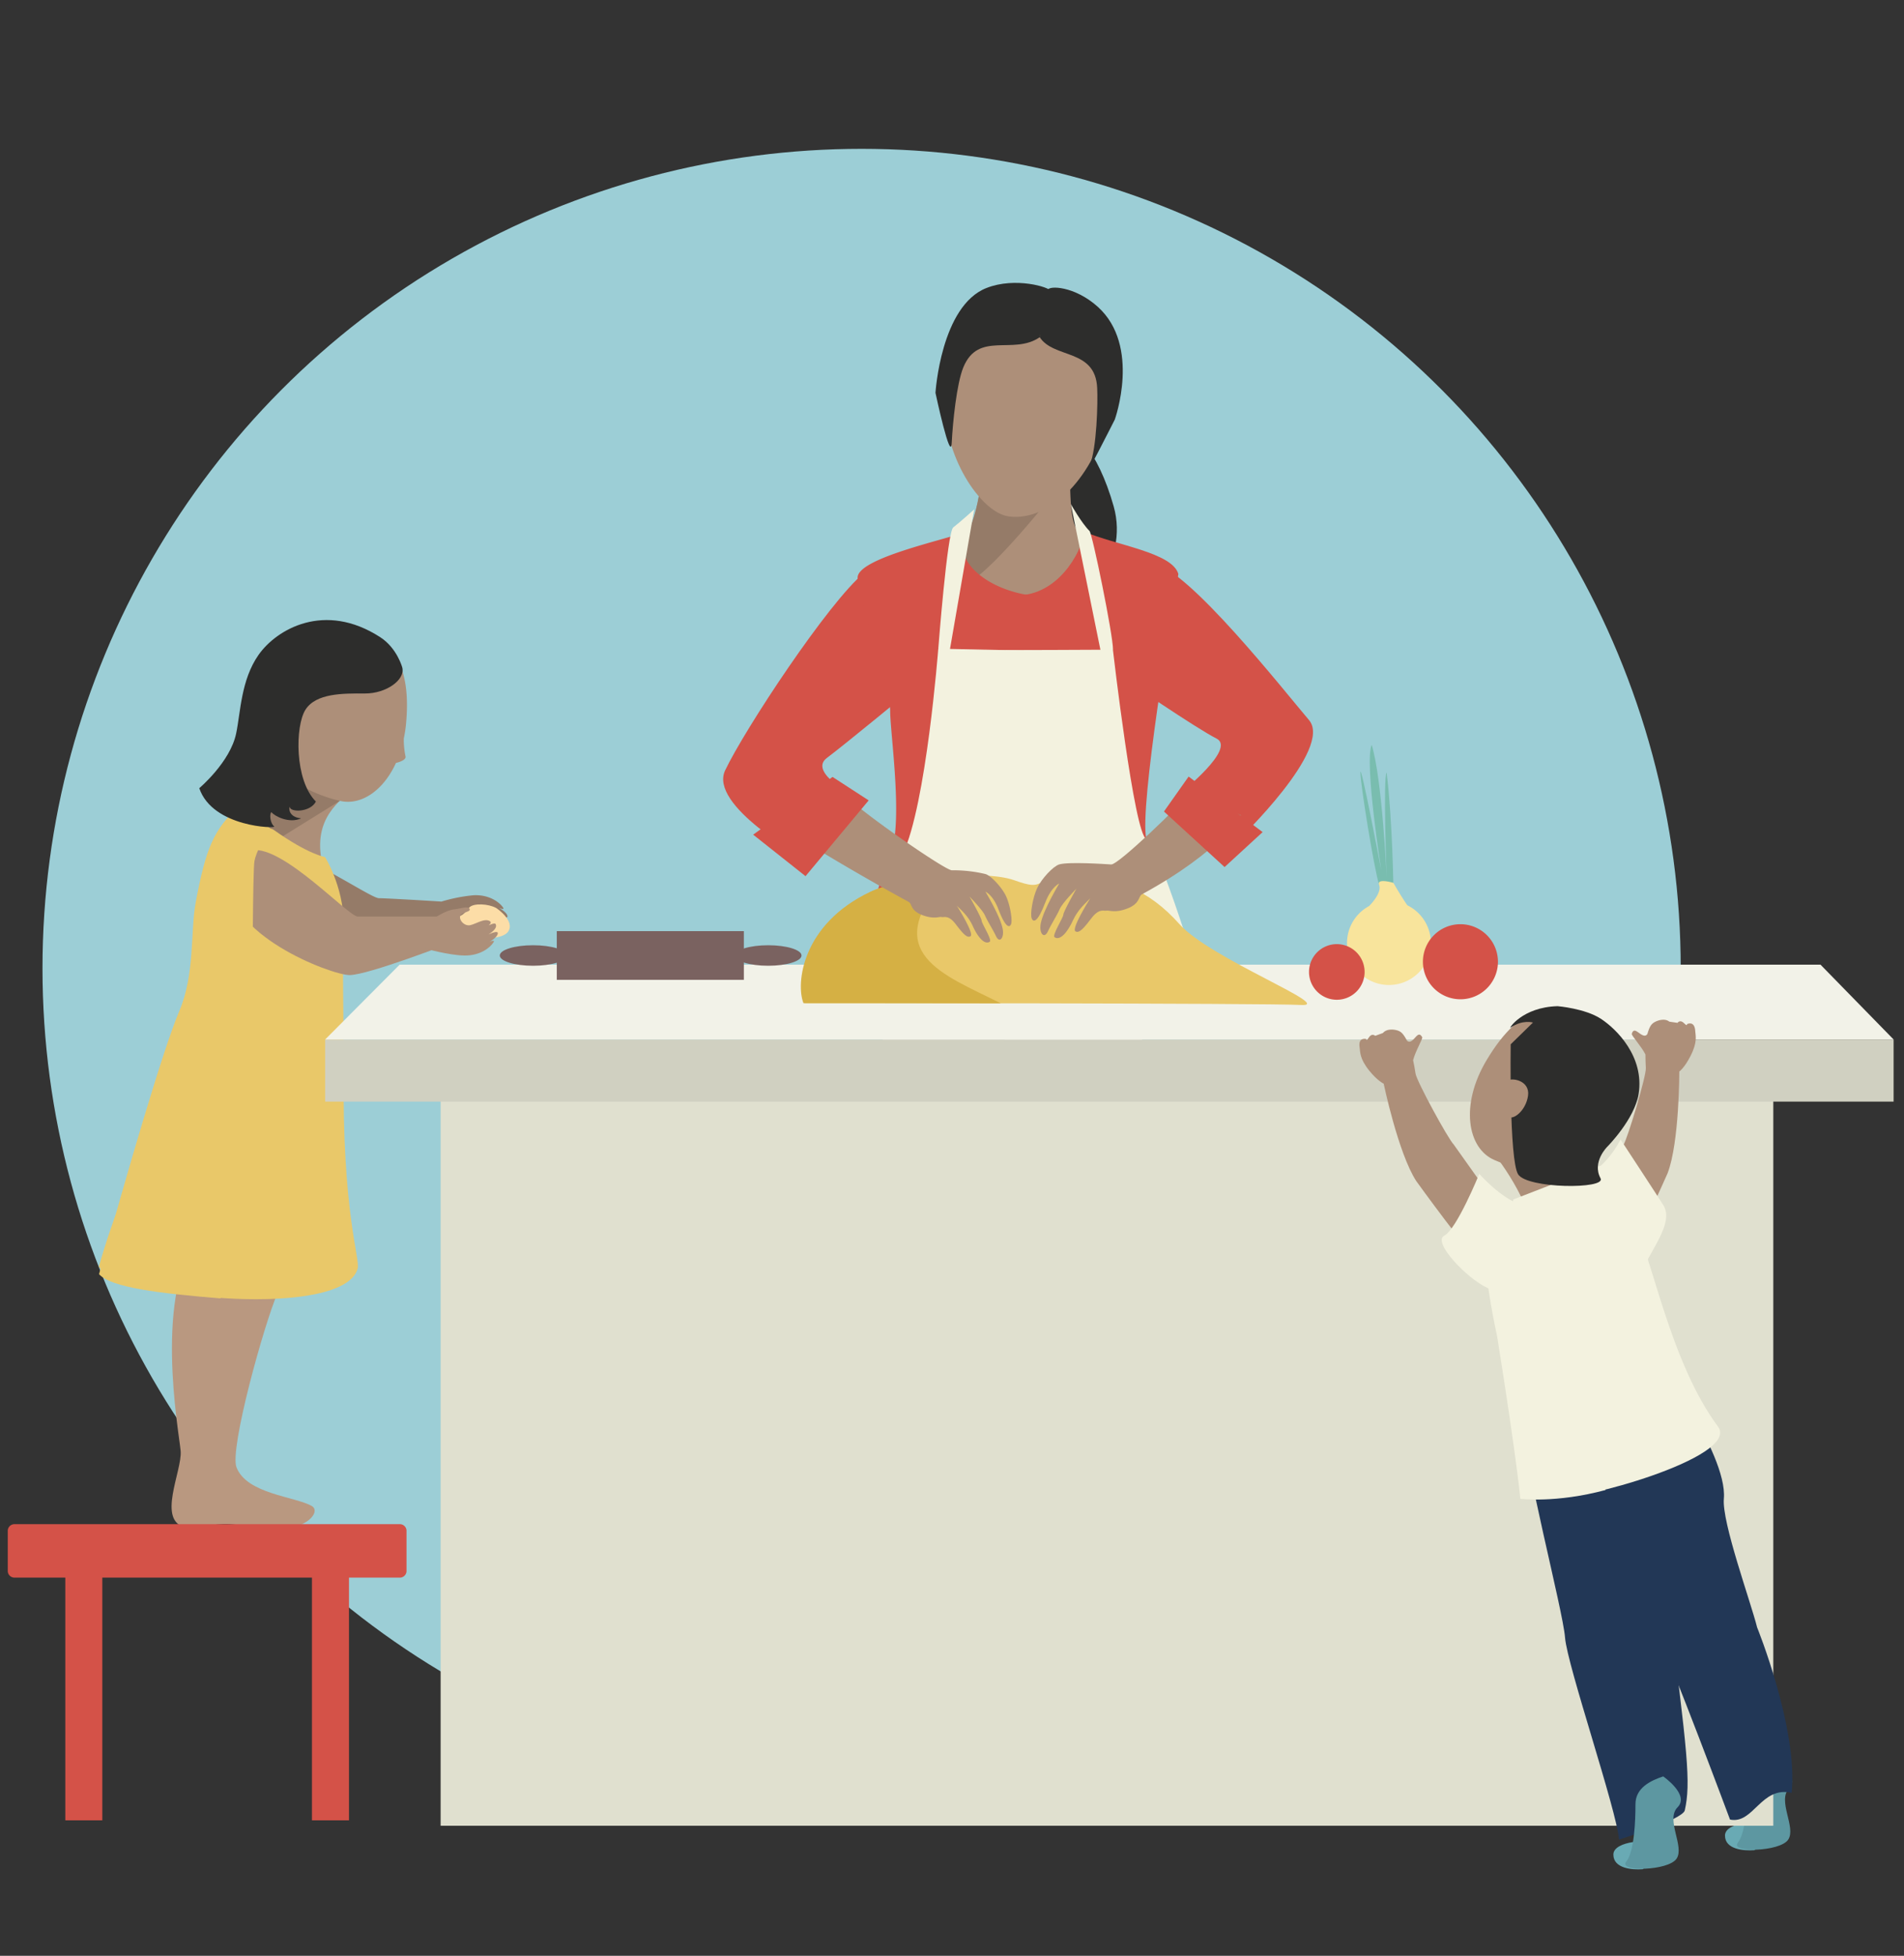 <svg id="Layer_1" data-name="Layer 1" xmlns="http://www.w3.org/2000/svg" viewBox="0 0 674 692"><rect x="0" y="0" width="674" height="692" fill="#333333" stroke="none"/><defs><style>.cls-1{fill:#69aab4;}.cls-2{fill:#5d97a1;}.cls-3{fill:#9cced6;}.cls-4{fill:#957b68;}.cls-5{fill:#ad8f79;}.cls-6{fill:#b99880;}.cls-7{fill:#e9c869;}.cls-8{fill:#d45248;}.cls-9{fill:#2d2d2c;}.cls-10{fill:#f3f2df;}.cls-11{fill:#785548;}.cls-12{fill:#36160e;}.cls-13{fill:#dbac9d;}.cls-14{fill:#e8e7e6;}.cls-15{fill:#fff;}.cls-16{fill:#e0e0cf;}.cls-17{fill:#d0d0c1;}.cls-18{fill:#f2f2e8;}.cls-19{fill:#7a6260;}.cls-20{fill:#d5b044;}.cls-21{fill:#79bdaf;}.cls-22{fill:#f8e49c;}.cls-23{fill:#223756;}.cls-24{fill:#fcdda7;}</style></defs><title>EEI-CF-ChildrenABlessing</title><path class="cls-1" d="M621,654.63c-3.83.27-10.37-.28-10.37-5.19s13.08-5.73,16.91-3.54S621,654.63,621,654.63Z"/><path class="cls-2" d="M627,622.7c-4.37,1.45-8.56,3.09-8.56,8.91s-.35,16.74-3.26,20.37,14.92,3.28,17.83-1.09-4-13.82.35-18.19S627,622.7,627,622.7Z"/><circle class="cls-3" cx="305" cy="342.62" r="289.96"/><path class="cls-4" d="M179.61,324c-.27-1-1.64-2-3-2.77,1.12.43,2,.6,1.44-.17-1.23-1.8-4.81-4.57-10.36-4.31a57.52,57.52,0,0,0-11.41,2.24c-8-.5-20-1.19-22.13-1.19-3.28,0-30.84-19.56-41.75-17.92,0,0-6.19-3.91-7.83,6.45-3.12,19.82,40.57,26.65,47.12,26.65,4.16,0,16.7-2.49,25.29-4.32l.75,1.92c2.84,1.58,5.27,2.57,7.09,2.65s4.75,1.16,5.23-.06-3.07-1-3.44-2.49,1.48-3.64,3.5-3.26,5.15,2.39,7,1.15c.58-.39.19-.93-.55-1.47,1.23.5,2.28.78,2.47.44.74-1.27-.82-2.6-2.58-3.64C178.2,324.6,179.93,325.06,179.61,324Z"/><path class="cls-5" d="M94.64,269.75c-1.53,4.57-6.48,13.34-10.28,16.39s32.44,31.39,29.74,19.5c-3.72-16.44,6.83-22.55,11-26.75C127.28,276.75,94.64,269.75,94.64,269.75Z"/><path class="cls-4" d="M89.63,302.39l-6.48-12.63s6.93-11.09,8.78-19.41,19.88,8.78,21.73,10.16,8,2,8,2"/><path class="cls-6" d="M98.1,410.84c-.22,8.57,4.8,35.9.1,46.79s-17,55-14.49,61.51c3.6,9.46,20.64,10.31,26.65,13.7,2.91,1.63-.29,7-10.18,8.38-5.28.7-15.67-2.24-21-2s-10.45,1.87-13.24,1.3c-10.79-2.2-1.34-20.08-2-27.22s-9.85-56.51,7.11-76.83C78.65,427.37,98.1,410.84,98.1,410.84Z"/><path class="cls-7" d="M71.08,362.22c-5.64,13-26.23,50.68-36.09,86,10.44,11.51,86.95,18.41,91.62.59.93-3.54-5.55-19.72-4.94-70.65.1-8.44-.55-43.14-.14-48,1.22-14.73-6.48-26.93-6.48-26.93s-5.8-.85-18-9.5C86.32,286.18,76.7,349.18,71.08,362.22Z"/><path class="cls-8" d="M143.9,556a2.36,2.36,0,0,1-2.51,2.18H5.27A2.37,2.37,0,0,1,2.75,556V541.48a2.37,2.37,0,0,1,2.52-2.2H141.39a2.36,2.36,0,0,1,2.51,2.2Z"/><rect class="cls-8" x="23.12" y="550.93" width="13.1" height="93.13"/><rect class="cls-8" x="110.43" y="550.93" width="13.11" height="93.13"/><path class="cls-9" d="M369.67,165.83c2.05,7.69,7.17,46.61,2.56,55.82,10.76-4.6,27.66-22.52,22-42.5S379.41,149.44,373.77,153,369.67,165.83,369.67,165.83Z"/><path class="cls-5" d="M378.62,162.84c.35,7.17-.34,22.2,3.08,24.93s7.17,5.11,7.17,5.11-7.17,19.8-18.1,22.88-37.2-20.48-36.19-22.88,7.14-1.7,9.23-7.17a66.26,66.26,0,0,0,3.76-21.85C347.57,162.49,378.62,162.84,378.62,162.84Z"/><path class="cls-8" d="M408.36,199.48c12.12,1.6,46.29,45.07,55,55.27s-25.1,42.56-25.1,42.56l-20.38-16.73s19.88-15.71,12.74-19.28-32.95-21.25-32.95-21.25Z"/><path class="cls-8" d="M305.9,202.69c-12.54,10.25-42.3,55.34-49.21,69.89C250.8,285,284.33,303.5,284.33,303.5L302.89,282s-17-8.71-10.18-13.83,29.84-24.12,29.84-24.12Z"/><path class="cls-4" d="M362.41,159.28h.21l14.15.78c0-1.92.67.41,1.51,7.56-3.54,5.29-30.38,38.91-37.22,38.91-5.71,0-1.82-10.48-5.45-14.33,10.93,3.76,12.62-30.8,12.62-32.14Z"/><path class="cls-5" d="M334.43,140.93c-.72,20.42,12.69,40.14,22.33,41.73,10.76,1.75,26.4-6.91,34.75-31.79,6.83-20.44,5-42.18-21.32-46.51C345.51,100.31,335.17,119.54,334.43,140.93Z"/><path class="cls-9" d="M368,119.35C358.64,125.73,346.34,117,341,130c-2.37,5.78-3.74,19.58-4.09,26.56-.36,7.8-5.76-17.57-5.76-17.57s1.9-30.81,18.08-37.1c10.2-4,22.27-.26,22.59,1S368,119.35,368,119.35Z"/><path class="cls-9" d="M368,119.23c4.93,7.78,19.73,4,20.39,18,.27,5-.13,21.54-2.65,27.4-4.31,9.95,8.89-16.19,8.89-16.19s9.34-26-6-39.87c-8.21-7.39-17.43-7.64-17.78-5.92C370.57,104,368,119.23,368,119.23Z"/><path class="cls-8" d="M340.8,188.56c-9.22,3.09-37.53,9.32-37.21,15.93s11.53,38.93,11.53,47.12,4.89,40.44-.22,51.7-8,28.21-8,28.21L367.7,337,364,210.53s-12-1.43-19.4-9.11A14.28,14.28,0,0,1,340.8,188.56Z"/><path class="cls-8" d="M361.21,210.63c15.12-1,22.55-17.92,22.55-22.54,11.16,4.82,31.18,7.36,33.37,15-2.05,12.8-13.91,82.45-11.35,93.72s11.27,33.16,10.75,39.82-59.92-2.05-59.92-2.05,7.17-46.09,5.63-64.53S361.21,210.63,361.21,210.63Z"/><path class="cls-10" d="M339.55,230.06c17,0,54.41-.19,54.41-.19s7.58,65.52,11.82,66.94,20,53.51,20,53.51H335.31Z"/><path class="cls-10" d="M365.35,230.22l-33.21-.7s-4.28,55.58-12.58,72.62l-8.3,17.06,0,28.29,56.51,1.42Z"/><path class="cls-10" d="M394,229.87c0-5.29-7.31-41-8.32-42-2.91-2.9-6.62-9.53-6.62-9.53l10.87,53.51Z"/><path class="cls-10" d="M344.85,180.24l-9,51.93-3.7-2.65s3.17-41.33,5.29-42.92S344.85,180.24,344.85,180.24Z"/><path class="cls-11" d="M400.07,443.72c-2.94,17.65.59,28.8.59,35.86a236.17,236.17,0,0,1-7.07,64.68c-8.23,31.75-7,35.27-4.69,47s9.4,22.34,3.52,27.05-23.52,1.17-23.52-14.12,0-25.87,1.17-32.91-2.35-38.8-3.52-60,.36-28.05-1.19-37.62c-2.33-14.71,1.19-30,1.19-30Z"/><path class="cls-12" d="M390.25,596.84c2.34,5.3,2.76,17.38-1.35,18s-17.28-1.85-19.78-22.56c-.69-11.3,0-13.18,0-13.18s-5.45,16.38-3.09,26.37,4,11,7.53,19.85,15.93,14.52,20.05,11.58,3.26-12.41,2.08-20.66S390.25,596.84,390.25,596.84Z"/><path class="cls-13" d="M317.74,443.72c2.94,17.65-.6,28.8-.6,35.86s-1.17,32.93,7.06,64.68,7.05,35.27,4.68,47-9.39,22.34-3.51,27.05,23.52,1.17,23.52-14.12,0-25.87-1.18-32.91,2.35-38.8,3.52-60-.35-28.05,1.18-37.62c2.35-14.71-1.18-30-1.18-30Z"/><path class="cls-12" d="M327,598c-2.34,5.29-4.47,15.78,1.86,16.83,4.12.67,14.34-5.35,18.75-23.24.91-5.59,1.15-10.29.6-13.52,0,0,4.38,17.74,2,27.72s-3.77,10.29-8.57,18.48c-5.92,10.1-17.3,15.23-21.41,12.28s-2.14-16.45,1-24.16C323.89,605.85,327,598,327,598Z"/><path class="cls-14" d="M323.91,312.74c-5.25,23.55-19.42,64.37-13.3,146.38,5.64,75.86,8.7,134.33,8.7,134.33l34-.87,7.85-266.72Z"/><path class="cls-15" d="M397.48,330.78c5.23,23.55,12.52,48.08,6.42,130.09-5.65,75.85-8.72,134.33-8.72,134.33l-34-.87-6.49-267.81Z"/><path class="cls-14" d="M350.8,335.87a3.71,3.71,0,1,1-3.72-3.71A3.72,3.72,0,0,1,350.8,335.87Z"/><path class="cls-14" d="M318.66,336.7A3.71,3.71,0,1,1,315,333,3.7,3.7,0,0,1,318.66,336.7Z"/><rect class="cls-16" x="155.98" y="372.04" width="471.75" height="273.94"/><polyline class="cls-17" points="115.1 389.77 115.1 367.79 670.32 367.79 670.32 389.77"/><polygon class="cls-18" points="115.1 367.79 141.46 341.32 644.45 341.32 670.32 367.79 115.1 367.79"/><path class="cls-19" d="M283.73,338.07c0,2-5.27,3.63-11.79,3.63s-11.8-1.62-11.8-3.63,5.28-3.63,11.8-3.63S283.73,336.07,283.73,338.07Z"/><path class="cls-19" d="M200.49,338.07c0,2-5.28,3.63-11.78,3.63s-11.79-1.62-11.79-3.63,5.28-3.63,11.79-3.63S200.49,336.07,200.49,338.07Z"/><rect class="cls-19" x="197.1" y="329.45" width="66.22" height="17.23"/><path class="cls-7" d="M284.86,354.92c-2.73-6.8-.68-27.89,23.82-39.46,8.25-3.89,38.61-8.22,50.41-4,11.35,4.07,5.67-.69,19.66-1.09,15.87-.45,27.9,4.38,38.78,16.62s55.67,29.38,42.87,28.58C449.51,354.92,284.86,354.92,284.86,354.92Z"/><path class="cls-20" d="M284.42,354.93s32.66,0,69.86.06c-20.44-10.28-43.57-17.75-19.07-45.05-10.4.14-21.95,3.14-27,5.52C283.73,327,281.69,348.14,284.42,354.93Z"/><path class="cls-5" d="M421.85,279.86c-4.18,5.12-26,26.16-28.49,26s-15.24-1-18.45,0c-2.12.68-6.18,5-7.75,8.33s-2.58,9.28-1.93,10.79,2.12,1.27,4.78-5.63c2.17-5.64,4.95-6.75,4.95-6.75s-5.72,9.47-6.57,14.26c-.61,3.35,1.23,5.55,2.57,2.65,1-2.22,3.22-5.66,4.17-7.86s5.9-7.21,5.9-7.21-4.58,8.07-4.62,9.18-4.09,7.34-3.09,8c2,1.32,4.62-1.88,6.51-6s4.9-6.42,6.1-7.78c-1.2,1.91-6.61,10.76-5.26,11.66s3.09-1.22,5.78-4.73,4.38-2.34,5.24-2.57,2.87,1,7.42-.77,3.8-4.27,5.12-5c28.18-15.37,35.08-27.95,35.08-27.95Z"/><path class="cls-5" d="M299.42,281.48c3.87,4.76,35.2,26.55,37.54,26.44a48.92,48.92,0,0,1,11.92,1.34c2,.63,5.75,4.69,7.21,7.74s2.39,8.64,1.81,10-2,1.17-4.45-5.24c-2-5.23-4.61-6.26-4.61-6.26s5.31,8.79,6.12,13.25c.55,3.11-1.15,5.15-2.39,2.46-.95-2.07-3-5.25-3.89-7.29s-5.49-6.71-5.49-6.71,4.26,7.48,4.3,8.53,3.81,6.82,2.86,7.46c-1.85,1.23-4.28-1.75-6-5.56s-4.55-6-5.66-7.22c1.12,1.77,6.14,10,4.87,10.82s-2.85-1.13-5.35-4.38-4.08-2.18-4.88-2.4-2.66.91-6.9-.71-3.53-4-4.76-4.64c-26.18-14.28-44.25-26-44.25-26Z"/><polygon class="cls-8" points="294.71 274.89 307.5 283.19 285.15 310 266.62 295.32 294.71 274.89"/><polygon class="cls-8" points="420.76 274.76 412.03 287.13 433.49 306.78 446.96 294.41 420.76 274.76"/><path class="cls-21" d="M488.21,313.17c-1.85-6.1-6.63-35.59-6.63-39.83S489,308.13,489,308.13s-6.1-38.24-3.44-44.61c3.72,12,5.3,46.73,5.3,46.73s-1.32-35.32,0-36.91c2.12,17.52,2.4,41.43,2.4,41.43Z"/><path class="cls-22" d="M498.19,320.31c-2.41-3.46-4.93-7.94-4.93-7.94s-6.13-1.86-5.05.8c.77,1.9-1.21,5-3.55,7.4a14.85,14.85,0,1,0,13.53-.26Z"/><path class="cls-8" d="M530.26,340.25A13.28,13.28,0,1,1,517,327,13.29,13.29,0,0,1,530.26,340.25Z"/><path class="cls-8" d="M483.06,343.88a9.84,9.84,0,1,1-9.84-9.83A9.85,9.85,0,0,1,483.06,343.88Z"/><path class="cls-23" d="M592.77,489.55c3.78,8.34,3.65,5.62,6.54,10.73,4.74,8.37,11.67,21.67,10.92,30s9.49,36.4,11.77,45.5c0,0,14.52,35.8,12.24,58.55-10.93-2.46-13.46,11.18-21.83,9.46,0,0-20.89-56-26.2-66.58s-3.64-40.11-3.64-44.66S592.77,489.55,592.77,489.55Z"/><path class="cls-23" d="M539.65,504.83c-.75,10.61,13.61,64.72,14.36,74.57s18.38,61.31,19.11,71.49c0,0,22.55-7.08,23.28-10.36,2.16-9.74,1.09-19.65-6.18-76-2.33-18.07,8.12-19,8.12-36.39s-9.1-22.75-18.21-29.58S539.65,504.83,539.65,504.83Z"/><path class="cls-24" d="M175.66,321.27c-2.75-1.53-8-1.78-9.46-.25s-1.82,2.79-4.73,3.55-9.1.51-5.82,2.8,10.92,4.32,10.92,4.32,11.26,1.52,13.45-2.29S175.66,321.27,175.66,321.27Z"/><path class="cls-1" d="M581.49,661.36c-3.83.27-10.37-.28-10.37-5.19s13.1-5.73,16.91-3.56S581.49,661.36,581.49,661.36Z"/><path class="cls-2" d="M588.76,628.52c-4.36,1.45-9.82,4-9.82,9.82s-.37,16.74-3.28,20.37,14.93,3.28,17.84-1.09-4-13.82.36-18.19S588.76,628.52,588.76,628.52Z"/><path class="cls-5" d="M535.86,435.2c-1.34-2.37-21.24-30.22-21.24-30.22-2.11-2.19-13.09-22.36-13.53-25.12-.23-1.57-.53-3.18-.86-4.75.83-3.28,3.55-7.68,3.21-8.16s-.89-1.64-2.17-.18-2.18,2.36-3.19,1.45c-1.4-2.63-2.18-3.34-3.73-3.73s-3.73-.36-4.81,1l-2.73,1s-1.16-1.12-2.28.63c-.95,1.49-.87.51-.87.51s-3-.85-2.36,3c.25,1.57-.08,3.85,3.41,8.19,3,3.7,5.1,4.59,5.1,4.59s5.13,24.56,11.5,34.42c0,0,19.78,27.46,22.43,28.17S537.18,437.59,535.86,435.2Z"/><path class="cls-5" d="M560.06,439.28c.81-2.61,14.55-34,14.55-34,1.6-2.58,8.18-24.59,8-27.37-.08-1.58-.14-3.23-.14-4.82-1.5-3-5.06-6.78-4.84-7.33s.54-1.79,2.09-.63,2.63,1.86,3.42.76c.83-2.85,1.46-3.72,2.88-4.41s3.58-1.12,4.93,0l2.87.42s.89-1.34,2.36.15c1.23,1.25,1,.3,1,.3s2.72-1.43,2.93,2.51c.08,1.58.87,3.74-1.65,8.7-2.13,4.24-4,5.56-4,5.56s.05,25.08-4.15,36c0,0-13.68,30.94-16.13,32.2S559.26,441.88,560.06,439.28Z"/><path class="cls-10" d="M579.12,456.63c1.09-10.37,14.19-22.39,9.82-30-.86-1.5-15.28-23.46-15.28-23.46s-6.09,12.43-14.82,13C549.9,416.69,579.12,456.63,579.12,456.63Z"/><path class="cls-5" d="M561.12,405.88c1.4,4.23,6.71,21.81,10.23,24.64s-30.19,20.56-28.71,9.39c1.42-10.81-11.12-29.06-15-32.94C525.65,405,561.12,405.88,561.12,405.88Z"/><path class="cls-10" d="M566.58,412.42c7.64,6.42,7,14.07,12,21.32,5.64,8.13,12.15,47.62,29.57,71,8.23,11.07-52.35,27.14-54.15,24.19-12.55-20.58-14.67-51.69-16-56.21-2.57-8.44-6.14-18.64-4.92-26.54.77-4.93,2.59-21.78,2.59-21.78Z"/><path class="cls-10" d="M537.46,429.16c-2.13,2.78,2.65,7.5,2.84,10.18s1.52,19.84,3.33,26.43,14.77,52.68,24.78,61.4c-17.68,4.76-30.22,3.12-30.22,3.12S536.9,516.1,530,473c-5.23-24.66-3.92-29.18-3.28-31.65s11-7,11-7Z"/><path class="cls-10" d="M542.19,426.61c-7.64,1.09-18.54-11.28-18.54-11.28s-8,19.65-12.37,21.84,7.82,15.09,15.27,18.53S542.19,426.61,542.19,426.61Z"/><path class="cls-5" d="M526.3,375c-9.55,15.88-6.88,31.31,2.7,35.43,17.15,7.39,30.48,4.88,40.18-10.88,9.34-15.15,11.22-31.08-3.46-38.84S538.54,354.58,526.3,375Z"/><path class="cls-9" d="M551.38,356c-12.59.34-17.42,8.11-16.65,7.58,4.3-2.93,7.93-1.79,7.93-1.79l-7.89,7.7s-.58,40.88,2.63,46,31.29,5.33,29.18,1.42c-3.16-5.86,2.48-11.28,2.48-11.28s9.62-9.71,11-18.63c2.06-13.12-7.78-22.9-13.38-26.55S551.38,356,551.38,356Z"/><path class="cls-5" d="M533.28,382.49c1.8-1.44,8.4-.22,7.63,5.21s-5.64,9.18-7.37,7.13S533.28,382.49,533.28,382.49Z"/><path class="cls-5" d="M89.35,300.83c10.92-1.64,34,23.47,37.3,23.47h28.47l4.63,9.27S130.28,345,123.74,345s-45.16-14.83-42-34.65C83.36,300,89.35,300.83,89.35,300.83Z"/><path class="cls-5" d="M154,324.63c2.79-1.69,5.17-2.76,7-2.91s4.71-1.33,5.24-.14-3,1.09-3.36,2.61,1.6,3.59,3.62,3.14,5.05-2.58,6.9-1.41-5,3.88-5,3.88,6.43-3.81,7-2.91c1.56,2.47-6.11,5.61-6.11,5.61s7.45-4.34,6.91-2.1-6.34,4.61-6.34,4.61,6-3.47,4.84-1.61-4.66,4.73-10.2,4.68-14.31-2.54-14.31-2.54Z"/><path class="cls-7" d="M78.06,459.39c-21.72-1.78-38.74-3.82-43-8.57C44.91,415,57.81,371,63.44,357.8s3.93-28.24,5.81-38.38c3.65-19.57,6.42-25.78,15.21-34.06,0,0,1.8,1,11.31,7.79-2.5,3.42-5.13,8.48-5.69,11.47-.62,3.28-.69,43.38-.69,46.36s-2.08,15.23-3.24,26.21"/><path class="cls-5" d="M120.41,221.22c-16.47-2.52-26.53,8.09-29.33,26.5s11,31.33,29.25,35.64c7.35,1.73,15.3-3.47,19.84-13.43,1.48-.32,3.76-1.19,3.36-2.39a28.66,28.66,0,0,1-.59-6.25,46,46,0,0,0,.77-4.94C146,232.52,136.92,223.71,120.41,221.22Z"/><path class="cls-9" d="M142.42,236.24c1,4.3-5.66,9.17-13.31,9.13s-17.28-.15-21,5.77c-3.63,5.75-3.89,24.85,3.71,32.46-1.9,3.83-9.3,4-9.33,1.71-.49,2.56,1.59,4.08,4.13,4.22-4.28,2-9.58-.85-10.55-2.2-.8.79-.37,4.05,1,5.08,1.07.79-21.8.41-26.53-13.54,0,0,11-9.25,13.07-19.43,1.56-7.48,1.69-18.86,7.91-27.73,6.39-9.11,23.39-19,43.08-6.26C140.61,229.33,142.42,236.24,142.42,236.24Z"/></svg>